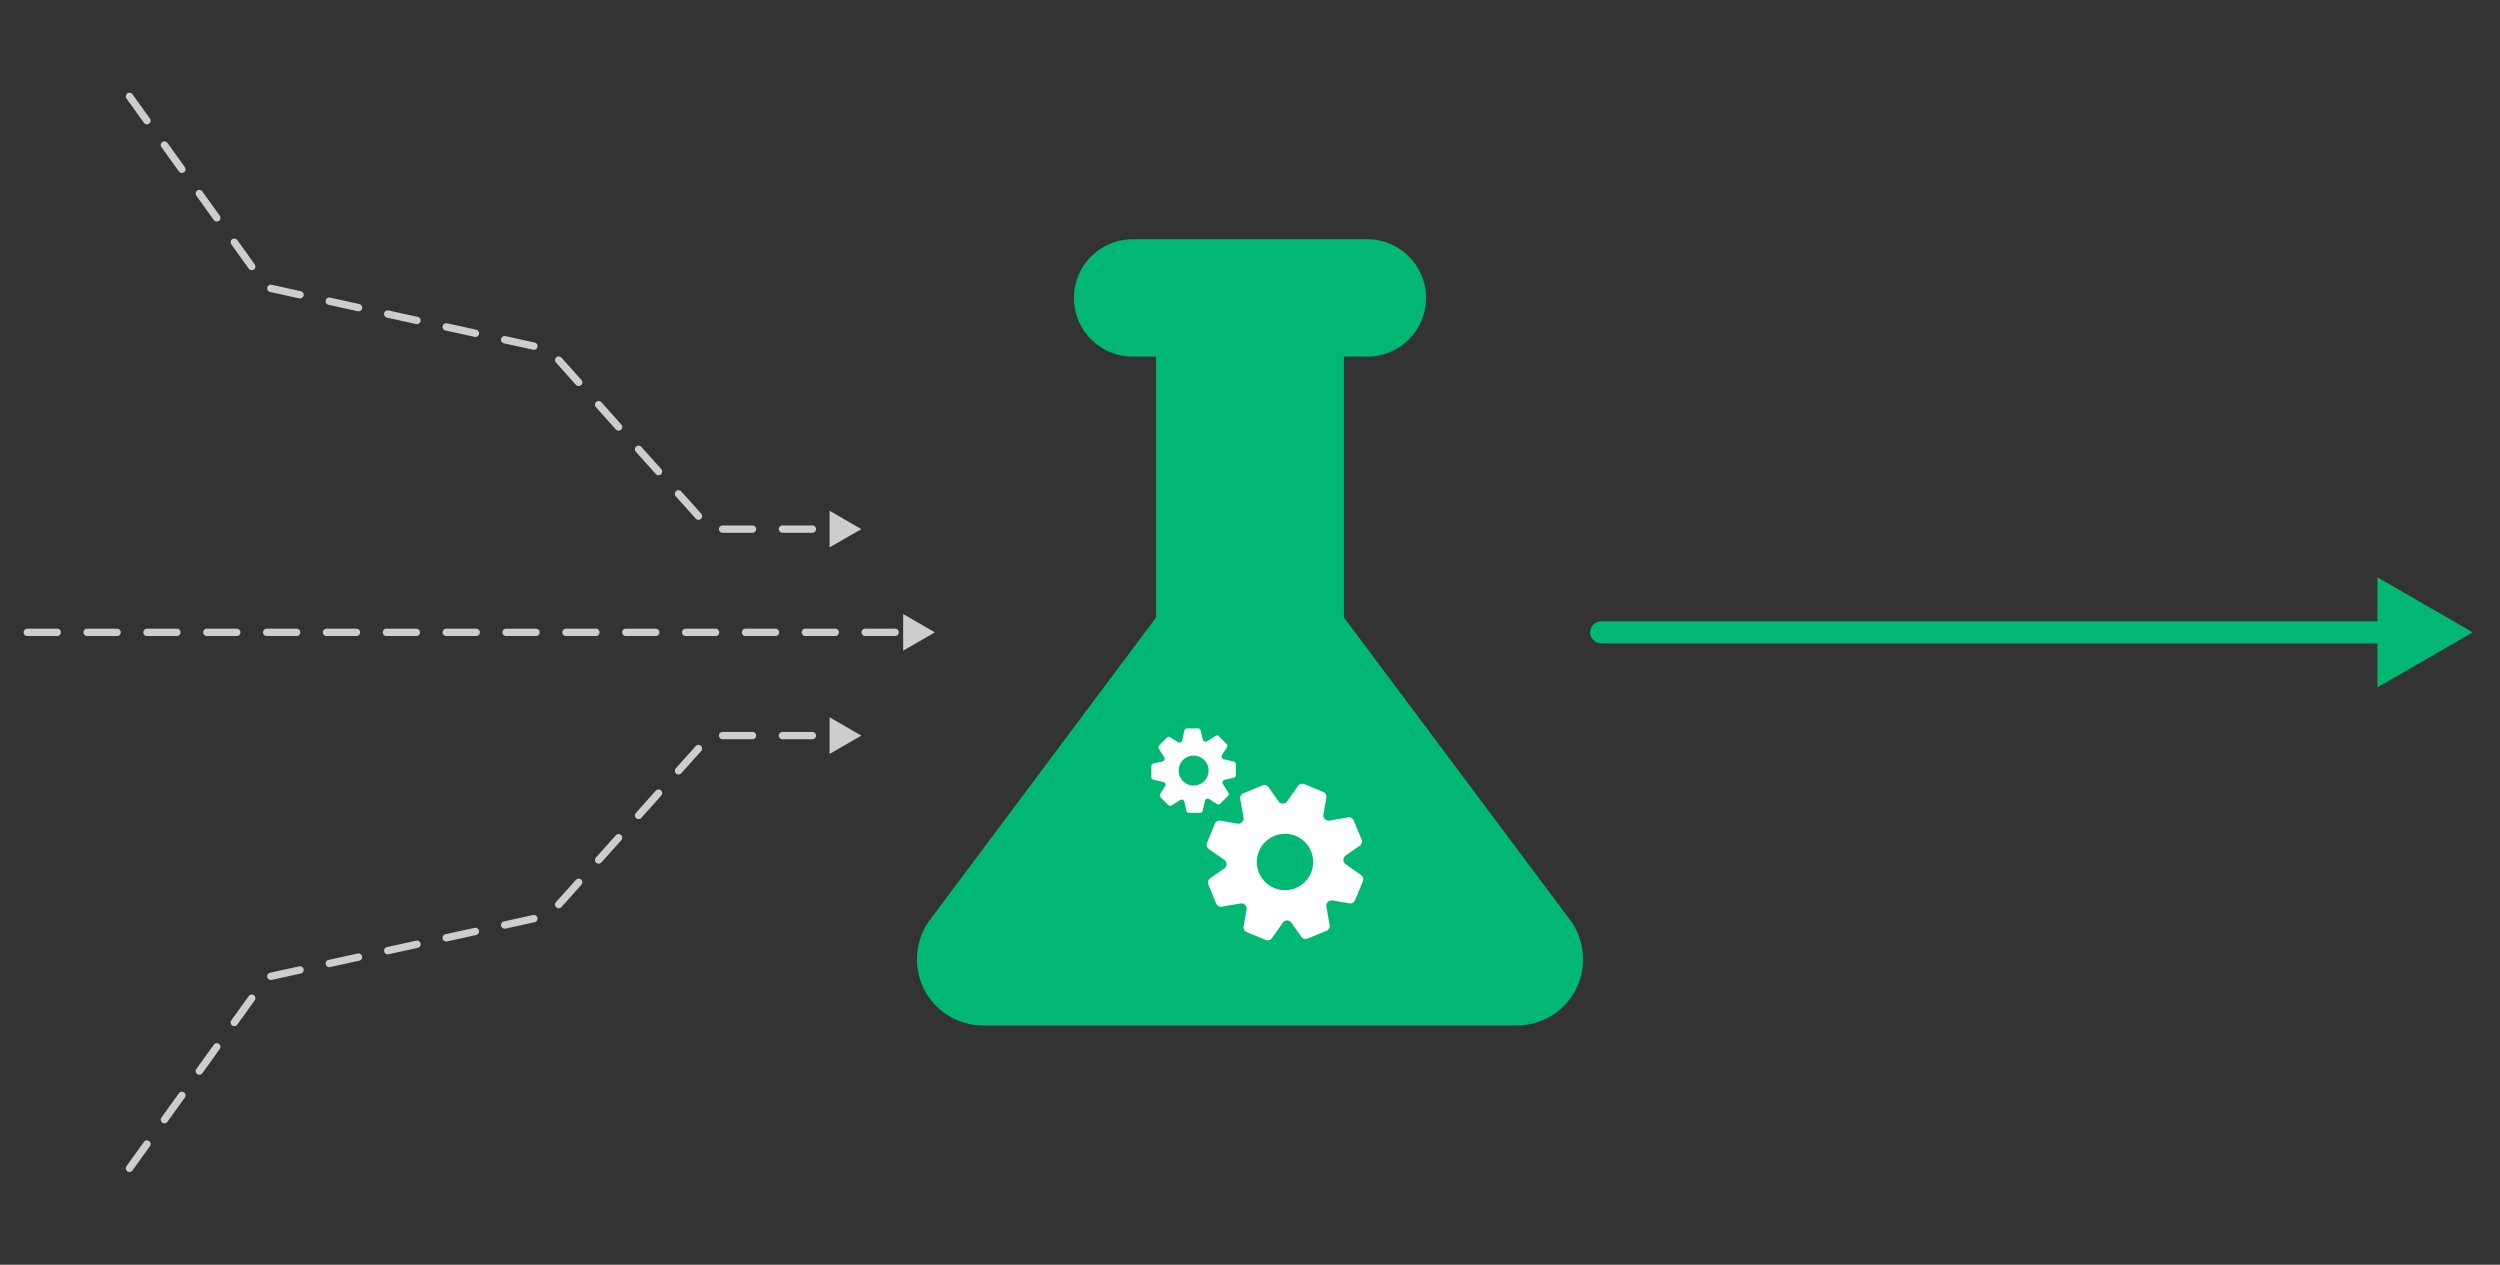 <?xml version="1.0" encoding="utf-8"?>
<svg xmlns="http://www.w3.org/2000/svg" viewBox="0 0 340 172">
  <rect x="0" y="0" width="340" height="172" fill="#333333" stroke="none"/>
  <path fill="none" stroke="#cdcdce" stroke-dasharray="0 0 4.07 4.07" stroke-linecap="round" stroke-miterlimit="10" d="M17.61 13.11 36.29 39.1l38.4 8.43 21.88 24.43h16.98"/>
  <path fill="#cdcdce" d="m112.82 74.45 4.32-2.49-4.32-2.5v4.99z"/>
  <path fill="none" stroke="#cdcdce" stroke-dasharray="0 0 4.07 4.07" stroke-linecap="round" stroke-miterlimit="10" d="m17.61 158.89 18.68-25.99 38.4-8.43 21.88-24.43h16.98"/>
  <path fill="#cdcdce" d="m112.82 102.54 4.32-2.5-4.32-2.49v4.99z"/>
  <path fill="none" stroke="#00b873" stroke-linecap="round" stroke-miterlimit="10" stroke-width="3" d="M217.77 86h107.75"/>
  <path fill="#00b873" d="M323.33 93.48 336.29 86l-12.96-7.48v14.96z"/>
  <path fill="none" stroke="#cdcdce" stroke-dasharray="0 0 4.07 4.07" stroke-linecap="round" stroke-miterlimit="10" d="M3.71 86h119.84"/>
  <path fill="#cdcdce" d="m122.83 88.49 4.31-2.49-4.31-2.49v4.98z"/>
  <path d="m213.51 125.08-30.74-41.11V48.5h3.19a7.98 7.98 0 1 0 0-15.96h-31.92a7.98 7.98 0 1 0 0 15.96h3.19v35.47l-30.74 41.11a9 9 0 0 0 7.21 14.38h72.6a9 9 0 0 0 7.21-14.38Z" fill="#00b873"/>
  <path d="m184.11 111.59 1.06 2.57c.13.31.02.67-.25.86l-1.91 1.34a.71.71 0 0 0 0 1.17l2.09 1.47c.27.19.38.55.25.86l-1.06 2.57a.7.7 0 0 1-.78.43l-2.29-.4a.72.72 0 0 0-.83.83l.44 2.52a.7.7 0 0 1-.43.78l-2.57 1.06a.72.72 0 0 1-.86-.25l-1.34-1.91a.71.71 0 0 0-1.17 0l-1.47 2.09a.72.72 0 0 1-.86.25l-2.57-1.06a.7.7 0 0 1-.43-.78l.4-2.29a.72.72 0 0 0-.83-.83l-2.52.44a.7.7 0 0 1-.78-.43l-1.06-2.57a.72.72 0 0 1 .25-.86l1.91-1.34a.71.71 0 0 0 0-1.17l-2.09-1.47a.72.72 0 0 1-.25-.86l1.06-2.57a.7.7 0 0 1 .78-.43l2.29.4c.49.09.91-.34.83-.83l-.44-2.52a.7.7 0 0 1 .43-.78l2.57-1.06a.72.72 0 0 1 .86.25l1.34 1.91c.28.41.89.41 1.17 0l1.47-2.09a.72.72 0 0 1 .86-.25l2.57 1.06a.7.7 0 0 1 .43.78l-.4 2.29c-.09.49.34.91.83.83l2.52-.44a.7.7 0 0 1 .78.43Zm-9.35 9.47a3.83 3.83 0 1 0 0-7.66 3.83 3.83 0 0 0 0 7.66Zm-6.99-17.5-1.33-.3a.38.38 0 0 1-.24-.58l.66-1.04a.38.38 0 0 0-.05-.47l-1.04-1.04a.37.37 0 0 0-.47-.05l-1.15.73a.39.39 0 0 1-.58-.24l-.27-1.21a.38.38 0 0 0-.37-.3h-1.48a.37.37 0 0 0-.37.3l-.3 1.33a.38.38 0 0 1-.58.24l-1.04-.66a.38.38 0 0 0-.47.05l-1.04 1.04a.37.37 0 0 0-.05.47l.73 1.15c.14.22.02.52-.24.58l-1.21.27a.38.38 0 0 0-.3.37v1.48c0 .18.12.33.3.37l1.33.3c.26.06.38.35.24.58l-.66 1.04c-.1.15-.07.35.05.47l1.04 1.04c.13.13.32.15.47.05l1.15-.73a.39.39 0 0 1 .58.24l.27 1.21c.04.17.19.3.37.3h1.48c.18 0 .33-.12.37-.3l.3-1.33a.38.38 0 0 1 .58-.24l1.04.66c.15.1.35.07.47-.05l1.04-1.04a.37.37 0 0 0 .05-.47l-.73-1.15a.39.39 0 0 1 .24-.58l1.21-.27c.17-.04.3-.19.3-.37v-1.48a.37.37 0 0 0-.3-.37Zm-7.32.46a2.03 2.03 0 1 1 3.76 1.56 2.03 2.03 0 0 1-3.76-1.56Z" fill="#fff"/>
</svg>